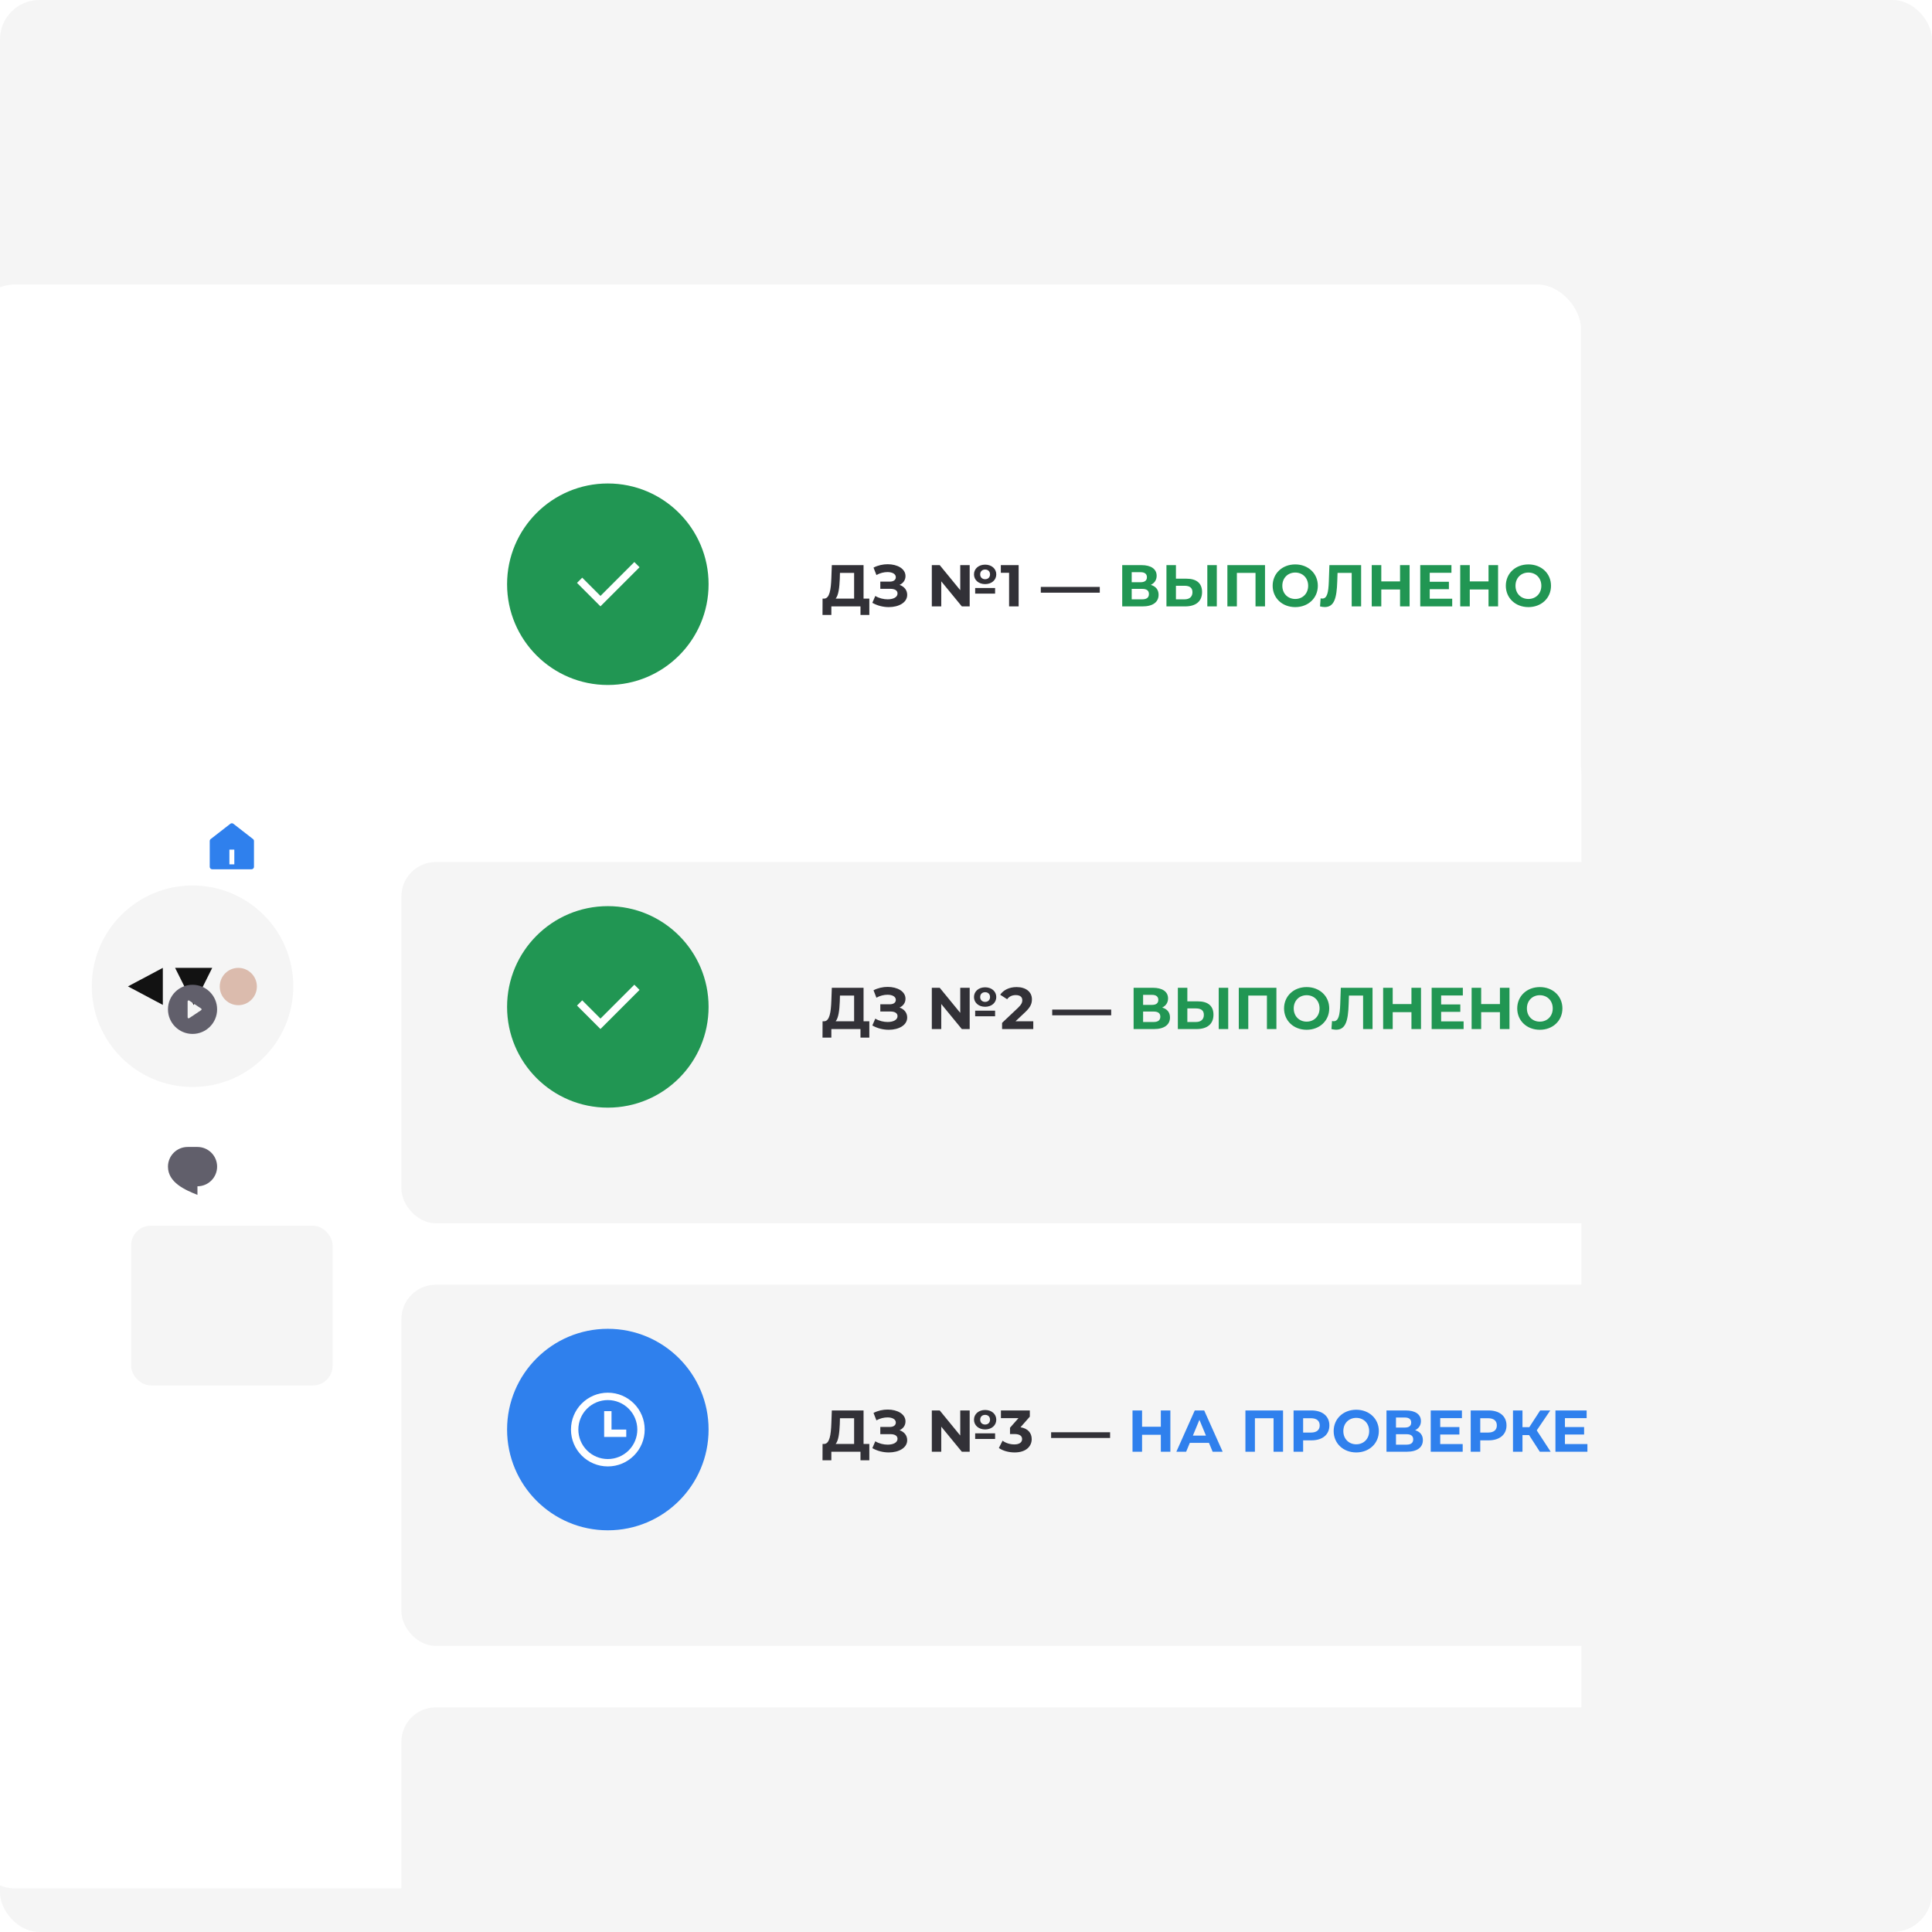 <?xml version="1.0" encoding="UTF-8"?> <svg xmlns="http://www.w3.org/2000/svg" width="1080" height="1080" viewBox="0 0 1080 1080" fill="none"> <g clip-path="url(#clip0)"> <rect width="1080" height="1080" rx="22" fill="#F5F5F5"></rect> <rect x="-16" y="159" width="899.756" height="647" rx="24.726" fill="white"></rect> <g filter="url(#filter0_dddddd)"> <rect x="-16" y="159" width="900" height="647" rx="24.149" fill="white"></rect> </g> <g filter="url(#filter1_dddddd)"> <circle cx="107.631" cy="282.631" r="56.321" fill="#F5F5F5"></circle> <g clip-path="url(#clip1)"> <path fill-rule="evenodd" clip-rule="evenodd" d="M97.885 272.361L108.261 293.136L118.637 272.361H97.885Z" fill="#121212"></path> <path fill-rule="evenodd" clip-rule="evenodd" d="M91.024 293.073V272.362L71.529 282.718L91.024 293.073Z" fill="#121212"></path> <path d="M133.217 272.361C138.948 272.361 143.593 277.031 143.593 282.791C143.593 288.551 138.948 293.221 133.217 293.221C127.487 293.221 122.841 288.551 122.841 282.791C122.841 277.031 127.487 272.361 133.217 272.361Z" fill="#DBBBAD"></path> </g> </g> <g filter="url(#filter2_dddddd)"> <rect x="51.31" y="473.571" width="112.641" height="225.282" rx="10.989" fill="white"></rect> </g> <path d="M104.883 641.159H110.378C113.293 641.159 116.088 642.317 118.149 644.378C120.21 646.439 121.368 649.234 121.368 652.149C121.368 655.063 120.21 657.858 118.149 659.919C116.088 661.98 113.293 663.138 110.378 663.138V667.946C103.51 665.198 93.894 661.077 93.894 652.149C93.894 649.234 95.052 646.439 97.113 644.378C99.174 642.317 101.969 641.159 104.883 641.159Z" fill="#615F6B"></path> <g filter="url(#filter3_dddddd)"> <rect x="73.29" y="429.613" width="112.641" height="89.289" rx="10.989" fill="#F5F5F5"></rect> </g> <path d="M141.973 484.56C141.973 484.924 141.828 485.274 141.571 485.531C141.313 485.789 140.964 485.934 140.6 485.934H118.621C118.256 485.934 117.907 485.789 117.649 485.531C117.392 485.274 117.247 484.924 117.247 484.56V470.123C117.247 469.913 117.295 469.707 117.387 469.519C117.478 469.331 117.612 469.166 117.777 469.038L128.767 460.491C129.008 460.303 129.305 460.201 129.61 460.201C129.916 460.201 130.212 460.303 130.454 460.491L141.443 469.038C141.608 469.166 141.742 469.331 141.834 469.519C141.926 469.707 141.973 469.913 141.973 470.123V484.56ZM128.236 474.944V483.186H130.984V474.944H128.236Z" fill="#2F80ED"></path> <path d="M107.631 577.97C100.044 577.97 93.894 571.82 93.894 564.233C93.894 556.647 100.044 550.497 107.631 550.497C115.218 550.497 121.368 556.647 121.368 564.233C121.368 571.82 115.218 577.97 107.631 577.97ZM105.738 559.309C105.655 559.254 105.559 559.222 105.46 559.217C105.361 559.212 105.262 559.234 105.174 559.281C105.086 559.328 105.013 559.398 104.962 559.483C104.911 559.568 104.884 559.665 104.883 559.765V568.702C104.884 568.801 104.911 568.899 104.962 568.984C105.013 569.069 105.086 569.139 105.174 569.186C105.262 569.232 105.361 569.255 105.46 569.25C105.559 569.245 105.655 569.213 105.738 569.158L112.44 564.691C112.515 564.641 112.577 564.573 112.62 564.493C112.663 564.413 112.685 564.324 112.685 564.233C112.685 564.143 112.663 564.054 112.62 563.974C112.577 563.894 112.515 563.826 112.44 563.776L105.736 559.309H105.738Z" fill="#615F6B"></path> <g filter="url(#filter4_dddddd)"> <rect x="224.393" y="226.31" width="772.004" height="201.93" rx="19.231" fill="#F5F5F5"></rect> </g> <circle cx="339.782" cy="326.588" r="56.321" fill="#219653"></circle> <path d="M335.66 333.124L354.6 314.182L357.516 317.095L335.66 338.951L322.547 325.838L325.46 322.924L335.66 333.124Z" fill="white"></path> <path d="M482.731 334.631V315.905H464.994L464.731 323.125C464.5 329.587 463.741 334.532 460.741 334.631H459.818L459.785 343.763H464.731V338.983H481.017V343.763H485.962V334.631H482.731ZM469.445 323.62L469.544 320.257H477.456V334.631H467.137C468.72 332.752 469.247 328.532 469.445 323.62ZM502.844 326.95C504.888 326.059 506.173 324.279 506.173 322.037C506.173 317.85 501.558 315.411 496.217 315.411C493.579 315.411 490.81 316.004 488.305 317.29L489.92 321.444C491.898 320.323 494.173 319.795 496.118 319.795C498.722 319.795 500.767 320.784 500.767 322.664C500.767 324.18 499.514 325.136 497.338 325.136H492.096V329.158H497.733C500.14 329.158 501.723 330.016 501.723 331.763C501.723 333.906 499.25 335.027 496.217 335.027C493.975 335.027 491.404 334.433 489.294 333.148L487.645 336.972C490.513 338.62 493.777 339.379 496.843 339.379C502.382 339.379 507.129 336.873 507.129 332.521C507.129 329.917 505.514 327.873 502.844 326.95ZM550.695 326.521C554.322 326.521 556.926 324.246 556.926 321.081C556.926 317.916 554.322 315.641 550.695 315.641C547.069 315.641 544.464 317.916 544.464 321.081C544.464 324.246 547.069 326.521 550.695 326.521ZM536.783 329.917L525.31 315.905H520.892V338.983H526.167V324.971L537.673 338.983H542.058V315.905H536.783V329.917ZM550.695 318.378C552.311 318.378 553.432 319.4 553.432 321.081C553.432 322.73 552.311 323.785 550.695 323.785C549.08 323.785 547.926 322.73 547.926 321.081C547.926 319.4 549.08 318.378 550.695 318.378ZM545.124 331.829H556.267V328.697H545.124V331.829ZM559.472 315.905V320.191H564.087V338.983H569.428V315.905H559.472ZM581.818 331.301H614.786V328.103H581.818V331.301Z" fill="#323137"></path> <path d="M643.31 326.95C645.354 325.96 646.574 324.213 646.574 321.872C646.574 318.048 643.409 315.905 638.068 315.905H627.32V338.983H638.694C644.53 338.983 647.662 336.51 647.662 332.488C647.662 329.686 646.112 327.774 643.31 326.95ZM632.628 319.861H637.606C639.914 319.861 641.134 320.85 641.134 322.664C641.134 324.51 639.914 325.466 637.606 325.466H632.628V319.861ZM638.497 335.027H632.628V329.191H638.497C640.969 329.191 642.255 330.114 642.255 332.06C642.255 334.071 640.969 335.027 638.497 335.027ZM663.227 323.488H657.358V315.905H652.05V338.983H662.468C668.403 338.983 671.963 336.247 671.963 330.939C671.963 325.96 668.798 323.488 663.227 323.488ZM674.897 338.983H680.205V315.905H674.897V338.983ZM662.172 335.027H657.358V327.444H662.172C664.941 327.444 666.589 328.499 666.589 331.038C666.589 333.642 664.908 335.027 662.172 335.027ZM686.117 315.905V338.983H691.425V320.257H701.843V338.983H707.151V315.905H686.117ZM724.048 339.379C731.301 339.379 736.675 334.334 736.675 327.444C736.675 320.554 731.301 315.51 724.048 315.51C716.762 315.51 711.421 320.587 711.421 327.444C711.421 334.301 716.762 339.379 724.048 339.379ZM724.048 334.829C719.927 334.829 716.828 331.829 716.828 327.444C716.828 323.059 719.927 320.059 724.048 320.059C728.169 320.059 731.268 323.059 731.268 327.444C731.268 331.829 728.169 334.829 724.048 334.829ZM743.145 315.905L742.815 325.268C742.585 331.169 741.892 334.598 739.189 334.598C738.859 334.598 738.562 334.565 738.233 334.466L737.903 338.983C738.892 339.214 739.749 339.346 740.541 339.346C745.947 339.346 747.233 334.137 747.53 325.07L747.695 320.257H755.607V338.983H760.882V315.905H743.145ZM782.635 315.905V325.004H772.151V315.905H766.81V338.983H772.151V329.521H782.635V338.983H787.976V315.905H782.635ZM799.231 334.697V329.356H809.945V325.202H799.231V320.191H811.363V315.905H793.923V338.983H811.792V334.697H799.231ZM832.095 315.905V325.004H821.611V315.905H816.27V338.983H821.611V329.521H832.095V338.983H837.436V315.905H832.095ZM854.394 339.379C861.647 339.379 867.021 334.334 867.021 327.444C867.021 320.554 861.647 315.51 854.394 315.51C847.108 315.51 841.767 320.587 841.767 327.444C841.767 334.301 847.108 339.379 854.394 339.379ZM854.394 334.829C850.273 334.829 847.174 331.829 847.174 327.444C847.174 323.059 850.273 320.059 854.394 320.059C858.515 320.059 861.614 323.059 861.614 327.444C861.614 331.829 858.515 334.829 854.394 334.829Z" fill="#219653"></path> <g filter="url(#filter5_dddddd)"> <rect x="224.393" y="462.582" width="772.004" height="201.93" rx="19.231" fill="#F5F5F5"></rect> </g> <circle cx="339.782" cy="562.86" r="56.321" fill="#219653"></circle> <path d="M335.66 569.395L354.6 550.453L357.516 553.367L335.66 575.223L322.547 562.109L325.46 559.196L335.66 569.395Z" fill="white"></path> <path d="M482.731 570.903V552.177H464.994L464.731 559.397C464.5 565.859 463.741 570.804 460.741 570.903H459.818L459.785 580.035H464.731V575.255H481.017V580.035H485.962V570.903H482.731ZM469.445 559.892L469.544 556.529H477.456V570.903H467.137C468.72 569.024 469.247 564.804 469.445 559.892ZM502.844 563.222C504.888 562.331 506.173 560.551 506.173 558.309C506.173 554.122 501.558 551.683 496.217 551.683C493.579 551.683 490.81 552.276 488.305 553.562L489.92 557.716C491.898 556.595 494.173 556.067 496.118 556.067C498.722 556.067 500.767 557.056 500.767 558.936C500.767 560.452 499.514 561.408 497.338 561.408H492.096V565.43H497.733C500.14 565.43 501.723 566.288 501.723 568.035C501.723 570.178 499.25 571.299 496.217 571.299C493.975 571.299 491.404 570.705 489.294 569.42L487.645 573.244C490.513 574.892 493.777 575.651 496.843 575.651C502.382 575.651 507.129 573.145 507.129 568.793C507.129 566.189 505.514 564.145 502.844 563.222ZM550.695 562.793C554.322 562.793 556.926 560.518 556.926 557.353C556.926 554.188 554.322 551.913 550.695 551.913C547.069 551.913 544.464 554.188 544.464 557.353C544.464 560.518 547.069 562.793 550.695 562.793ZM536.783 566.189L525.31 552.177H520.892V575.255H526.167V561.243L537.673 575.255H542.058V552.177H536.783V566.189ZM550.695 554.65C552.311 554.65 553.432 555.672 553.432 557.353C553.432 559.002 552.311 560.057 550.695 560.057C549.08 560.057 547.926 559.002 547.926 557.353C547.926 555.672 549.08 554.65 550.695 554.65ZM545.124 568.101H556.267V564.969H545.124V568.101ZM567.685 570.903L572.993 565.892C576.223 562.892 576.85 560.848 576.85 558.606C576.85 554.419 573.421 551.782 568.278 551.782C564.124 551.782 560.893 553.463 559.113 556.067L563.003 558.573C564.124 557.023 565.805 556.265 567.784 556.265C570.223 556.265 571.476 557.32 571.476 559.133C571.476 560.254 571.113 561.441 569.069 563.386L560.168 571.793V575.255H577.608V570.903H567.685ZM588.192 567.573H621.161V564.375H588.192V567.573Z" fill="#323137"></path> <path d="M649.685 563.222C651.729 562.232 652.949 560.485 652.949 558.144C652.949 554.32 649.784 552.177 644.443 552.177H633.695V575.255H645.069C650.904 575.255 654.036 572.782 654.036 568.76C654.036 565.958 652.487 564.046 649.685 563.222ZM639.003 556.133H643.981C646.289 556.133 647.509 557.122 647.509 558.936C647.509 560.782 646.289 561.738 643.981 561.738H639.003V556.133ZM644.871 571.299H639.003V565.463H644.871C647.344 565.463 648.63 566.386 648.63 568.332C648.63 570.343 647.344 571.299 644.871 571.299ZM669.601 559.76H663.733V552.177H658.425V575.255H668.843C674.777 575.255 678.338 572.519 678.338 567.211C678.338 562.232 675.173 559.76 669.601 559.76ZM681.272 575.255H686.58V552.177H681.272V575.255ZM668.546 571.299H663.733V563.716H668.546C671.316 563.716 672.964 564.771 672.964 567.31C672.964 569.914 671.283 571.299 668.546 571.299ZM692.492 552.177V575.255H697.8V556.529H708.218V575.255H713.525V552.177H692.492ZM730.422 575.651C737.675 575.651 743.049 570.606 743.049 563.716C743.049 556.826 737.675 551.782 730.422 551.782C723.136 551.782 717.796 556.859 717.796 563.716C717.796 570.573 723.136 575.651 730.422 575.651ZM730.422 571.101C726.301 571.101 723.202 568.101 723.202 563.716C723.202 559.331 726.301 556.331 730.422 556.331C734.543 556.331 737.642 559.331 737.642 563.716C737.642 568.101 734.543 571.101 730.422 571.101ZM749.52 552.177L749.19 561.54C748.959 567.441 748.267 570.87 745.564 570.87C745.234 570.87 744.937 570.837 744.607 570.738L744.278 575.255C745.267 575.486 746.124 575.618 746.915 575.618C752.322 575.618 753.608 570.409 753.904 561.342L754.069 556.529H761.982V575.255H767.257V552.177H749.52ZM789.01 552.177V561.276H778.526V552.177H773.185V575.255H778.526V565.793H789.01V575.255H794.351V552.177H789.01ZM805.605 570.969V565.628H816.32V561.474H805.605V556.463H817.738V552.177H800.298V575.255H818.166V570.969H805.605ZM838.47 552.177V561.276H827.986V552.177H822.645V575.255H827.986V565.793H838.47V575.255H843.811V552.177H838.47ZM860.769 575.651C868.022 575.651 873.396 570.606 873.396 563.716C873.396 556.826 868.022 551.782 860.769 551.782C853.483 551.782 848.142 556.859 848.142 563.716C848.142 570.573 853.483 575.651 860.769 575.651ZM860.769 571.101C856.648 571.101 853.549 568.101 853.549 563.716C853.549 559.331 856.648 556.331 860.769 556.331C864.89 556.331 867.989 559.331 867.989 563.716C867.989 568.101 864.89 571.101 860.769 571.101Z" fill="#219653"></path> <g filter="url(#filter6_dddddd)"> <rect x="224.393" y="698.854" width="772.004" height="201.93" rx="19.231" fill="#F5F5F5"></rect> </g> <circle cx="339.782" cy="799.132" r="56.321" fill="#2F80ED"></circle> <path d="M339.782 819.737C328.401 819.737 319.177 810.512 319.177 799.131C319.177 787.751 328.401 778.526 339.782 778.526C351.162 778.526 360.387 787.751 360.387 799.131C360.387 810.512 351.162 819.737 339.782 819.737ZM339.782 815.616C344.153 815.616 348.346 813.879 351.438 810.787C354.529 807.696 356.266 803.503 356.266 799.131C356.266 794.76 354.529 790.567 351.438 787.475C348.346 784.384 344.153 782.647 339.782 782.647C335.41 782.647 331.217 784.384 328.126 787.475C325.034 790.567 323.298 794.76 323.298 799.131C323.298 803.503 325.034 807.696 328.126 810.787C331.217 813.879 335.41 815.616 339.782 815.616ZM341.842 799.131H350.084V803.252H337.721V788.829H341.842V799.131Z" fill="white"></path> <path d="M482.731 807.175V788.449H464.994L464.731 795.669C464.5 802.13 463.741 807.076 460.741 807.175H459.818L459.785 816.307H464.731V811.526H481.017V816.307H485.962V807.175H482.731ZM469.445 796.163L469.544 792.8H477.456V807.175H467.137C468.72 805.295 469.247 801.075 469.445 796.163ZM502.844 799.493C504.888 798.603 506.173 796.823 506.173 794.581C506.173 790.394 501.558 787.954 496.217 787.954C493.579 787.954 490.81 788.548 488.305 789.833L489.92 793.987C491.898 792.866 494.173 792.339 496.118 792.339C498.722 792.339 500.767 793.328 500.767 795.207C500.767 796.724 499.514 797.68 497.338 797.68H492.096V801.702H497.733C500.14 801.702 501.723 802.559 501.723 804.306C501.723 806.449 499.25 807.57 496.217 807.57C493.975 807.57 491.404 806.977 489.294 805.691L487.645 809.515C490.513 811.164 493.777 811.922 496.843 811.922C502.382 811.922 507.129 809.416 507.129 805.065C507.129 802.46 505.514 800.416 502.844 799.493ZM550.695 799.064C554.322 799.064 556.926 796.79 556.926 793.625C556.926 790.46 554.322 788.185 550.695 788.185C547.069 788.185 544.464 790.46 544.464 793.625C544.464 796.79 547.069 799.064 550.695 799.064ZM536.783 802.46L525.31 788.449H520.892V811.526H526.167V797.515L537.673 811.526H542.058V788.449H536.783V802.46ZM550.695 790.921C552.311 790.921 553.432 791.943 553.432 793.625C553.432 795.273 552.311 796.328 550.695 796.328C549.08 796.328 547.926 795.273 547.926 793.625C547.926 791.943 549.08 790.921 550.695 790.921ZM545.124 804.372H556.267V801.24H545.124V804.372ZM570.47 797.845L575.679 791.91V788.449H559.525V792.735H569.349L564.602 798.108V801.636H567.042C570.075 801.636 571.36 802.724 571.36 804.471C571.36 806.35 569.712 807.438 567.042 807.438C564.635 807.438 562.195 806.68 560.448 805.361L558.371 809.449C560.613 811.032 563.943 811.922 567.173 811.922C573.734 811.922 576.734 808.361 576.734 804.471C576.734 801.075 574.624 798.504 570.47 797.845ZM587.581 803.845H620.549V800.647H587.581V803.845Z" fill="#323137"></path> <path d="M648.908 788.449V797.548H638.424V788.449H633.083V811.526H638.424V802.065H648.908V811.526H654.249V788.449H648.908ZM677.867 811.526H683.471L673.152 788.449H667.877L657.591 811.526H663.064L665.108 806.581H675.823L677.867 811.526ZM666.822 802.526L670.482 793.691L674.141 802.526H666.822ZM696.198 788.449V811.526H701.506V792.8H711.924V811.526H717.232V788.449H696.198ZM733.107 788.449H723.117V811.526H728.458V805.164H733.107C739.272 805.164 743.129 801.966 743.129 796.823C743.129 791.647 739.272 788.449 733.107 788.449ZM732.81 800.812H728.458V792.8H732.81C736.074 792.8 737.722 794.284 737.722 796.823C737.722 799.328 736.074 800.812 732.81 800.812ZM758.15 811.922C765.403 811.922 770.777 806.878 770.777 799.988C770.777 793.097 765.403 788.053 758.15 788.053C750.864 788.053 745.524 793.13 745.524 799.988C745.524 806.845 750.864 811.922 758.15 811.922ZM758.15 807.372C754.029 807.372 750.93 804.372 750.93 799.988C750.93 795.603 754.029 792.603 758.15 792.603C762.271 792.603 765.37 795.603 765.37 799.988C765.37 804.372 762.271 807.372 758.15 807.372ZM791.046 799.493C793.09 798.504 794.31 796.757 794.31 794.416C794.31 790.592 791.145 788.449 785.804 788.449H775.056V811.526H786.43C792.266 811.526 795.398 809.054 795.398 805.032C795.398 802.229 793.848 800.317 791.046 799.493ZM780.364 792.405H785.342C787.65 792.405 788.87 793.394 788.87 795.207C788.87 797.053 787.65 798.009 785.342 798.009H780.364V792.405ZM786.233 807.57H780.364V801.735H786.233C788.705 801.735 789.991 802.658 789.991 804.603C789.991 806.614 788.705 807.57 786.233 807.57ZM805.094 807.241V801.9H815.809V797.746H805.094V792.735H817.227V788.449H799.786V811.526H817.655V807.241H805.094ZM832.123 788.449H822.134V811.526H827.475V805.164H832.123C838.288 805.164 842.146 801.966 842.146 796.823C842.146 791.647 838.288 788.449 832.123 788.449ZM831.826 800.812H827.475V792.8H831.826C835.09 792.8 836.739 794.284 836.739 796.823C836.739 799.328 835.09 800.812 831.826 800.812ZM860.768 811.526H866.834L859.054 799.592L866.604 788.449H860.966L854.9 797.779H851.076V788.449H845.768V811.526H851.076V802.229H854.768L860.768 811.526ZM874.809 807.241V801.9H885.524V797.746H874.809V792.735H886.941V788.449H869.501V811.526H887.37V807.241H874.809Z" fill="#2F80ED"></path> </g> <defs> <filter id="filter0_dddddd" x="-123.328" y="159" width="1114.66" height="888.489" filterUnits="userSpaceOnUse" color-interpolation-filters="sRGB"> <feFlood flood-opacity="0" result="BackgroundImageFix"></feFlood> <feColorMatrix in="SourceAlpha" type="matrix" values="0 0 0 0 0 0 0 0 0 0 0 0 0 0 0 0 0 0 127 0"></feColorMatrix> <feOffset dy="3.713"></feOffset> <feGaussianBlur stdDeviation="1.485"></feGaussianBlur> <feColorMatrix type="matrix" values="0 0 0 0 0 0 0 0 0 0 0 0 0 0 0 0 0 0 0.01 0"></feColorMatrix> <feBlend mode="normal" in2="BackgroundImageFix" result="effect1_dropShadow"></feBlend> <feColorMatrix in="SourceAlpha" type="matrix" values="0 0 0 0 0 0 0 0 0 0 0 0 0 0 0 0 0 0 127 0"></feColorMatrix> <feOffset dy="8.922"></feOffset> <feGaussianBlur stdDeviation="3.569"></feGaussianBlur> <feColorMatrix type="matrix" values="0 0 0 0 0 0 0 0 0 0 0 0 0 0 0 0 0 0 0.018 0"></feColorMatrix> <feBlend mode="normal" in2="effect1_dropShadow" result="effect2_dropShadow"></feBlend> <feColorMatrix in="SourceAlpha" type="matrix" values="0 0 0 0 0 0 0 0 0 0 0 0 0 0 0 0 0 0 127 0"></feColorMatrix> <feOffset dy="16.799"></feOffset> <feGaussianBlur stdDeviation="6.72"></feGaussianBlur> <feColorMatrix type="matrix" values="0 0 0 0 0 0 0 0 0 0 0 0 0 0 0 0 0 0 0.025 0"></feColorMatrix> <feBlend mode="normal" in2="effect2_dropShadow" result="effect3_dropShadow"></feBlend> <feColorMatrix in="SourceAlpha" type="matrix" values="0 0 0 0 0 0 0 0 0 0 0 0 0 0 0 0 0 0 127 0"></feColorMatrix> <feOffset dy="29.966"></feOffset> <feGaussianBlur stdDeviation="11.987"></feGaussianBlur> <feColorMatrix type="matrix" values="0 0 0 0 0 0 0 0 0 0 0 0 0 0 0 0 0 0 0.032 0"></feColorMatrix> <feBlend mode="normal" in2="effect3_dropShadow" result="effect4_dropShadow"></feBlend> <feColorMatrix in="SourceAlpha" type="matrix" values="0 0 0 0 0 0 0 0 0 0 0 0 0 0 0 0 0 0 127 0"></feColorMatrix> <feOffset dy="56.049"></feOffset> <feGaussianBlur stdDeviation="22.42"></feGaussianBlur> <feColorMatrix type="matrix" values="0 0 0 0 0 0 0 0 0 0 0 0 0 0 0 0 0 0 0.04 0"></feColorMatrix> <feBlend mode="normal" in2="effect4_dropShadow" result="effect5_dropShadow"></feBlend> <feColorMatrix in="SourceAlpha" type="matrix" values="0 0 0 0 0 0 0 0 0 0 0 0 0 0 0 0 0 0 127 0"></feColorMatrix> <feOffset dy="134.16"></feOffset> <feGaussianBlur stdDeviation="53.664"></feGaussianBlur> <feColorMatrix type="matrix" values="0 0 0 0 0 0 0 0 0 0 0 0 0 0 0 0 0 0 0.05 0"></feColorMatrix> <feBlend mode="normal" in2="effect5_dropShadow" result="effect6_dropShadow"></feBlend> <feBlend mode="normal" in="SourceGraphic" in2="effect6_dropShadow" result="shape"></feBlend> </filter> <filter id="filter1_dddddd" x="-64.219" y="226.31" width="343.7" height="372.582" filterUnits="userSpaceOnUse" color-interpolation-filters="sRGB"> <feFlood flood-opacity="0" result="BackgroundImageFix"></feFlood> <feColorMatrix in="SourceAlpha" type="matrix" values="0 0 0 0 0 0 0 0 0 0 0 0 0 0 0 0 0 0 127 0"></feColorMatrix> <feOffset dy="3.996"></feOffset> <feGaussianBlur stdDeviation="1.599"></feGaussianBlur> <feColorMatrix type="matrix" values="0 0 0 0 0 0 0 0 0 0 0 0 0 0 0 0 0 0 0.02 0"></feColorMatrix> <feBlend mode="normal" in2="BackgroundImageFix" result="effect1_dropShadow"></feBlend> <feColorMatrix in="SourceAlpha" type="matrix" values="0 0 0 0 0 0 0 0 0 0 0 0 0 0 0 0 0 0 127 0"></feColorMatrix> <feOffset dy="9.604"></feOffset> <feGaussianBlur stdDeviation="3.841"></feGaussianBlur> <feColorMatrix type="matrix" values="0 0 0 0 0 0 0 0 0 0 0 0 0 0 0 0 0 0 0.028 0"></feColorMatrix> <feBlend mode="normal" in2="effect1_dropShadow" result="effect2_dropShadow"></feBlend> <feColorMatrix in="SourceAlpha" type="matrix" values="0 0 0 0 0 0 0 0 0 0 0 0 0 0 0 0 0 0 127 0"></feColorMatrix> <feOffset dy="18.083"></feOffset> <feGaussianBlur stdDeviation="7.233"></feGaussianBlur> <feColorMatrix type="matrix" values="0 0 0 0 0 0 0 0 0 0 0 0 0 0 0 0 0 0 0.035 0"></feColorMatrix> <feBlend mode="normal" in2="effect2_dropShadow" result="effect3_dropShadow"></feBlend> <feColorMatrix in="SourceAlpha" type="matrix" values="0 0 0 0 0 0 0 0 0 0 0 0 0 0 0 0 0 0 127 0"></feColorMatrix> <feOffset dy="32.256"></feOffset> <feGaussianBlur stdDeviation="12.902"></feGaussianBlur> <feColorMatrix type="matrix" values="0 0 0 0 0 0 0 0 0 0 0 0 0 0 0 0 0 0 0.042 0"></feColorMatrix> <feBlend mode="normal" in2="effect3_dropShadow" result="effect4_dropShadow"></feBlend> <feColorMatrix in="SourceAlpha" type="matrix" values="0 0 0 0 0 0 0 0 0 0 0 0 0 0 0 0 0 0 127 0"></feColorMatrix> <feOffset dy="60.332"></feOffset> <feGaussianBlur stdDeviation="24.133"></feGaussianBlur> <feColorMatrix type="matrix" values="0 0 0 0 0 0 0 0 0 0 0 0 0 0 0 0 0 0 0.05 0"></feColorMatrix> <feBlend mode="normal" in2="effect4_dropShadow" result="effect5_dropShadow"></feBlend> <feColorMatrix in="SourceAlpha" type="matrix" values="0 0 0 0 0 0 0 0 0 0 0 0 0 0 0 0 0 0 127 0"></feColorMatrix> <feOffset dy="144.412"></feOffset> <feGaussianBlur stdDeviation="57.765"></feGaussianBlur> <feColorMatrix type="matrix" values="0 0 0 0 0 0 0 0 0 0 0 0 0 0 0 0 0 0 0.07 0"></feColorMatrix> <feBlend mode="normal" in2="effect5_dropShadow" result="effect6_dropShadow"></feBlend> <feBlend mode="normal" in="SourceGraphic" in2="effect6_dropShadow" result="shape"></feBlend> </filter> <filter id="filter2_dddddd" x="-58.583" y="473.571" width="332.429" height="472.544" filterUnits="userSpaceOnUse" color-interpolation-filters="sRGB"> <feFlood flood-opacity="0" result="BackgroundImageFix"></feFlood> <feColorMatrix in="SourceAlpha" type="matrix" values="0 0 0 0 0 0 0 0 0 0 0 0 0 0 0 0 0 0 127 0"></feColorMatrix> <feOffset dy="3.801"></feOffset> <feGaussianBlur stdDeviation="1.521"></feGaussianBlur> <feColorMatrix type="matrix" values="0 0 0 0 0 0 0 0 0 0 0 0 0 0 0 0 0 0 0.02 0"></feColorMatrix> <feBlend mode="normal" in2="BackgroundImageFix" result="effect1_dropShadow"></feBlend> <feColorMatrix in="SourceAlpha" type="matrix" values="0 0 0 0 0 0 0 0 0 0 0 0 0 0 0 0 0 0 127 0"></feColorMatrix> <feOffset dy="9.135"></feOffset> <feGaussianBlur stdDeviation="3.654"></feGaussianBlur> <feColorMatrix type="matrix" values="0 0 0 0 0 0 0 0 0 0 0 0 0 0 0 0 0 0 0.028 0"></feColorMatrix> <feBlend mode="normal" in2="effect1_dropShadow" result="effect2_dropShadow"></feBlend> <feColorMatrix in="SourceAlpha" type="matrix" values="0 0 0 0 0 0 0 0 0 0 0 0 0 0 0 0 0 0 127 0"></feColorMatrix> <feOffset dy="17.201"></feOffset> <feGaussianBlur stdDeviation="6.88"></feGaussianBlur> <feColorMatrix type="matrix" values="0 0 0 0 0 0 0 0 0 0 0 0 0 0 0 0 0 0 0.035 0"></feColorMatrix> <feBlend mode="normal" in2="effect2_dropShadow" result="effect3_dropShadow"></feBlend> <feColorMatrix in="SourceAlpha" type="matrix" values="0 0 0 0 0 0 0 0 0 0 0 0 0 0 0 0 0 0 127 0"></feColorMatrix> <feOffset dy="30.683"></feOffset> <feGaussianBlur stdDeviation="12.273"></feGaussianBlur> <feColorMatrix type="matrix" values="0 0 0 0 0 0 0 0 0 0 0 0 0 0 0 0 0 0 0.042 0"></feColorMatrix> <feBlend mode="normal" in2="effect3_dropShadow" result="effect4_dropShadow"></feBlend> <feColorMatrix in="SourceAlpha" type="matrix" values="0 0 0 0 0 0 0 0 0 0 0 0 0 0 0 0 0 0 127 0"></feColorMatrix> <feOffset dy="57.389"></feOffset> <feGaussianBlur stdDeviation="22.956"></feGaussianBlur> <feColorMatrix type="matrix" values="0 0 0 0 0 0 0 0 0 0 0 0 0 0 0 0 0 0 0.05 0"></feColorMatrix> <feBlend mode="normal" in2="effect4_dropShadow" result="effect5_dropShadow"></feBlend> <feColorMatrix in="SourceAlpha" type="matrix" values="0 0 0 0 0 0 0 0 0 0 0 0 0 0 0 0 0 0 127 0"></feColorMatrix> <feOffset dy="137.367"></feOffset> <feGaussianBlur stdDeviation="54.947"></feGaussianBlur> <feColorMatrix type="matrix" values="0 0 0 0 0 0 0 0 0 0 0 0 0 0 0 0 0 0 0.07 0"></feColorMatrix> <feBlend mode="normal" in2="effect5_dropShadow" result="effect6_dropShadow"></feBlend> <feBlend mode="normal" in="SourceGraphic" in2="effect6_dropShadow" result="shape"></feBlend> </filter> <filter id="filter3_dddddd" x="-36.604" y="429.613" width="332.429" height="336.55" filterUnits="userSpaceOnUse" color-interpolation-filters="sRGB"> <feFlood flood-opacity="0" result="BackgroundImageFix"></feFlood> <feColorMatrix in="SourceAlpha" type="matrix" values="0 0 0 0 0 0 0 0 0 0 0 0 0 0 0 0 0 0 127 0"></feColorMatrix> <feOffset dy="3.801"></feOffset> <feGaussianBlur stdDeviation="1.521"></feGaussianBlur> <feColorMatrix type="matrix" values="0 0 0 0 0 0 0 0 0 0 0 0 0 0 0 0 0 0 0.02 0"></feColorMatrix> <feBlend mode="normal" in2="BackgroundImageFix" result="effect1_dropShadow"></feBlend> <feColorMatrix in="SourceAlpha" type="matrix" values="0 0 0 0 0 0 0 0 0 0 0 0 0 0 0 0 0 0 127 0"></feColorMatrix> <feOffset dy="9.135"></feOffset> <feGaussianBlur stdDeviation="3.654"></feGaussianBlur> <feColorMatrix type="matrix" values="0 0 0 0 0 0 0 0 0 0 0 0 0 0 0 0 0 0 0.028 0"></feColorMatrix> <feBlend mode="normal" in2="effect1_dropShadow" result="effect2_dropShadow"></feBlend> <feColorMatrix in="SourceAlpha" type="matrix" values="0 0 0 0 0 0 0 0 0 0 0 0 0 0 0 0 0 0 127 0"></feColorMatrix> <feOffset dy="17.201"></feOffset> <feGaussianBlur stdDeviation="6.88"></feGaussianBlur> <feColorMatrix type="matrix" values="0 0 0 0 0 0 0 0 0 0 0 0 0 0 0 0 0 0 0.035 0"></feColorMatrix> <feBlend mode="normal" in2="effect2_dropShadow" result="effect3_dropShadow"></feBlend> <feColorMatrix in="SourceAlpha" type="matrix" values="0 0 0 0 0 0 0 0 0 0 0 0 0 0 0 0 0 0 127 0"></feColorMatrix> <feOffset dy="30.683"></feOffset> <feGaussianBlur stdDeviation="12.273"></feGaussianBlur> <feColorMatrix type="matrix" values="0 0 0 0 0 0 0 0 0 0 0 0 0 0 0 0 0 0 0.042 0"></feColorMatrix> <feBlend mode="normal" in2="effect3_dropShadow" result="effect4_dropShadow"></feBlend> <feColorMatrix in="SourceAlpha" type="matrix" values="0 0 0 0 0 0 0 0 0 0 0 0 0 0 0 0 0 0 127 0"></feColorMatrix> <feOffset dy="57.389"></feOffset> <feGaussianBlur stdDeviation="22.956"></feGaussianBlur> <feColorMatrix type="matrix" values="0 0 0 0 0 0 0 0 0 0 0 0 0 0 0 0 0 0 0.05 0"></feColorMatrix> <feBlend mode="normal" in2="effect4_dropShadow" result="effect5_dropShadow"></feBlend> <feColorMatrix in="SourceAlpha" type="matrix" values="0 0 0 0 0 0 0 0 0 0 0 0 0 0 0 0 0 0 127 0"></feColorMatrix> <feOffset dy="137.367"></feOffset> <feGaussianBlur stdDeviation="54.947"></feGaussianBlur> <feColorMatrix type="matrix" values="0 0 0 0 0 0 0 0 0 0 0 0 0 0 0 0 0 0 0.07 0"></feColorMatrix> <feBlend mode="normal" in2="effect5_dropShadow" result="effect6_dropShadow"></feBlend> <feBlend mode="normal" in="SourceGraphic" in2="effect6_dropShadow" result="shape"></feBlend> </filter> <filter id="filter4_dddddd" x="114.499" y="226.31" width="991.792" height="449.191" filterUnits="userSpaceOnUse" color-interpolation-filters="sRGB"> <feFlood flood-opacity="0" result="BackgroundImageFix"></feFlood> <feColorMatrix in="SourceAlpha" type="matrix" values="0 0 0 0 0 0 0 0 0 0 0 0 0 0 0 0 0 0 127 0"></feColorMatrix> <feOffset dy="3.801"></feOffset> <feGaussianBlur stdDeviation="1.521"></feGaussianBlur> <feColorMatrix type="matrix" values="0 0 0 0 0 0 0 0 0 0 0 0 0 0 0 0 0 0 0.02 0"></feColorMatrix> <feBlend mode="normal" in2="BackgroundImageFix" result="effect1_dropShadow"></feBlend> <feColorMatrix in="SourceAlpha" type="matrix" values="0 0 0 0 0 0 0 0 0 0 0 0 0 0 0 0 0 0 127 0"></feColorMatrix> <feOffset dy="9.135"></feOffset> <feGaussianBlur stdDeviation="3.654"></feGaussianBlur> <feColorMatrix type="matrix" values="0 0 0 0 0 0 0 0 0 0 0 0 0 0 0 0 0 0 0.028 0"></feColorMatrix> <feBlend mode="normal" in2="effect1_dropShadow" result="effect2_dropShadow"></feBlend> <feColorMatrix in="SourceAlpha" type="matrix" values="0 0 0 0 0 0 0 0 0 0 0 0 0 0 0 0 0 0 127 0"></feColorMatrix> <feOffset dy="17.201"></feOffset> <feGaussianBlur stdDeviation="6.88"></feGaussianBlur> <feColorMatrix type="matrix" values="0 0 0 0 0 0 0 0 0 0 0 0 0 0 0 0 0 0 0.035 0"></feColorMatrix> <feBlend mode="normal" in2="effect2_dropShadow" result="effect3_dropShadow"></feBlend> <feColorMatrix in="SourceAlpha" type="matrix" values="0 0 0 0 0 0 0 0 0 0 0 0 0 0 0 0 0 0 127 0"></feColorMatrix> <feOffset dy="30.683"></feOffset> <feGaussianBlur stdDeviation="12.273"></feGaussianBlur> <feColorMatrix type="matrix" values="0 0 0 0 0 0 0 0 0 0 0 0 0 0 0 0 0 0 0.042 0"></feColorMatrix> <feBlend mode="normal" in2="effect3_dropShadow" result="effect4_dropShadow"></feBlend> <feColorMatrix in="SourceAlpha" type="matrix" values="0 0 0 0 0 0 0 0 0 0 0 0 0 0 0 0 0 0 127 0"></feColorMatrix> <feOffset dy="57.389"></feOffset> <feGaussianBlur stdDeviation="22.956"></feGaussianBlur> <feColorMatrix type="matrix" values="0 0 0 0 0 0 0 0 0 0 0 0 0 0 0 0 0 0 0.05 0"></feColorMatrix> <feBlend mode="normal" in2="effect4_dropShadow" result="effect5_dropShadow"></feBlend> <feColorMatrix in="SourceAlpha" type="matrix" values="0 0 0 0 0 0 0 0 0 0 0 0 0 0 0 0 0 0 127 0"></feColorMatrix> <feOffset dy="137.367"></feOffset> <feGaussianBlur stdDeviation="54.947"></feGaussianBlur> <feColorMatrix type="matrix" values="0 0 0 0 0 0 0 0 0 0 0 0 0 0 0 0 0 0 0.07 0"></feColorMatrix> <feBlend mode="normal" in2="effect5_dropShadow" result="effect6_dropShadow"></feBlend> <feBlend mode="normal" in="SourceGraphic" in2="effect6_dropShadow" result="shape"></feBlend> </filter> <filter id="filter5_dddddd" x="114.499" y="462.582" width="991.792" height="449.191" filterUnits="userSpaceOnUse" color-interpolation-filters="sRGB"> <feFlood flood-opacity="0" result="BackgroundImageFix"></feFlood> <feColorMatrix in="SourceAlpha" type="matrix" values="0 0 0 0 0 0 0 0 0 0 0 0 0 0 0 0 0 0 127 0"></feColorMatrix> <feOffset dy="3.801"></feOffset> <feGaussianBlur stdDeviation="1.521"></feGaussianBlur> <feColorMatrix type="matrix" values="0 0 0 0 0 0 0 0 0 0 0 0 0 0 0 0 0 0 0.02 0"></feColorMatrix> <feBlend mode="normal" in2="BackgroundImageFix" result="effect1_dropShadow"></feBlend> <feColorMatrix in="SourceAlpha" type="matrix" values="0 0 0 0 0 0 0 0 0 0 0 0 0 0 0 0 0 0 127 0"></feColorMatrix> <feOffset dy="9.135"></feOffset> <feGaussianBlur stdDeviation="3.654"></feGaussianBlur> <feColorMatrix type="matrix" values="0 0 0 0 0 0 0 0 0 0 0 0 0 0 0 0 0 0 0.028 0"></feColorMatrix> <feBlend mode="normal" in2="effect1_dropShadow" result="effect2_dropShadow"></feBlend> <feColorMatrix in="SourceAlpha" type="matrix" values="0 0 0 0 0 0 0 0 0 0 0 0 0 0 0 0 0 0 127 0"></feColorMatrix> <feOffset dy="17.201"></feOffset> <feGaussianBlur stdDeviation="6.88"></feGaussianBlur> <feColorMatrix type="matrix" values="0 0 0 0 0 0 0 0 0 0 0 0 0 0 0 0 0 0 0.035 0"></feColorMatrix> <feBlend mode="normal" in2="effect2_dropShadow" result="effect3_dropShadow"></feBlend> <feColorMatrix in="SourceAlpha" type="matrix" values="0 0 0 0 0 0 0 0 0 0 0 0 0 0 0 0 0 0 127 0"></feColorMatrix> <feOffset dy="30.683"></feOffset> <feGaussianBlur stdDeviation="12.273"></feGaussianBlur> <feColorMatrix type="matrix" values="0 0 0 0 0 0 0 0 0 0 0 0 0 0 0 0 0 0 0.042 0"></feColorMatrix> <feBlend mode="normal" in2="effect3_dropShadow" result="effect4_dropShadow"></feBlend> <feColorMatrix in="SourceAlpha" type="matrix" values="0 0 0 0 0 0 0 0 0 0 0 0 0 0 0 0 0 0 127 0"></feColorMatrix> <feOffset dy="57.389"></feOffset> <feGaussianBlur stdDeviation="22.956"></feGaussianBlur> <feColorMatrix type="matrix" values="0 0 0 0 0 0 0 0 0 0 0 0 0 0 0 0 0 0 0.05 0"></feColorMatrix> <feBlend mode="normal" in2="effect4_dropShadow" result="effect5_dropShadow"></feBlend> <feColorMatrix in="SourceAlpha" type="matrix" values="0 0 0 0 0 0 0 0 0 0 0 0 0 0 0 0 0 0 127 0"></feColorMatrix> <feOffset dy="137.367"></feOffset> <feGaussianBlur stdDeviation="54.947"></feGaussianBlur> <feColorMatrix type="matrix" values="0 0 0 0 0 0 0 0 0 0 0 0 0 0 0 0 0 0 0.07 0"></feColorMatrix> <feBlend mode="normal" in2="effect5_dropShadow" result="effect6_dropShadow"></feBlend> <feBlend mode="normal" in="SourceGraphic" in2="effect6_dropShadow" result="shape"></feBlend> </filter> <filter id="filter6_dddddd" x="114.499" y="698.854" width="991.792" height="449.191" filterUnits="userSpaceOnUse" color-interpolation-filters="sRGB"> <feFlood flood-opacity="0" result="BackgroundImageFix"></feFlood> <feColorMatrix in="SourceAlpha" type="matrix" values="0 0 0 0 0 0 0 0 0 0 0 0 0 0 0 0 0 0 127 0"></feColorMatrix> <feOffset dy="3.801"></feOffset> <feGaussianBlur stdDeviation="1.521"></feGaussianBlur> <feColorMatrix type="matrix" values="0 0 0 0 0 0 0 0 0 0 0 0 0 0 0 0 0 0 0.02 0"></feColorMatrix> <feBlend mode="normal" in2="BackgroundImageFix" result="effect1_dropShadow"></feBlend> <feColorMatrix in="SourceAlpha" type="matrix" values="0 0 0 0 0 0 0 0 0 0 0 0 0 0 0 0 0 0 127 0"></feColorMatrix> <feOffset dy="9.135"></feOffset> <feGaussianBlur stdDeviation="3.654"></feGaussianBlur> <feColorMatrix type="matrix" values="0 0 0 0 0 0 0 0 0 0 0 0 0 0 0 0 0 0 0.028 0"></feColorMatrix> <feBlend mode="normal" in2="effect1_dropShadow" result="effect2_dropShadow"></feBlend> <feColorMatrix in="SourceAlpha" type="matrix" values="0 0 0 0 0 0 0 0 0 0 0 0 0 0 0 0 0 0 127 0"></feColorMatrix> <feOffset dy="17.201"></feOffset> <feGaussianBlur stdDeviation="6.88"></feGaussianBlur> <feColorMatrix type="matrix" values="0 0 0 0 0 0 0 0 0 0 0 0 0 0 0 0 0 0 0.035 0"></feColorMatrix> <feBlend mode="normal" in2="effect2_dropShadow" result="effect3_dropShadow"></feBlend> <feColorMatrix in="SourceAlpha" type="matrix" values="0 0 0 0 0 0 0 0 0 0 0 0 0 0 0 0 0 0 127 0"></feColorMatrix> <feOffset dy="30.683"></feOffset> <feGaussianBlur stdDeviation="12.273"></feGaussianBlur> <feColorMatrix type="matrix" values="0 0 0 0 0 0 0 0 0 0 0 0 0 0 0 0 0 0 0.042 0"></feColorMatrix> <feBlend mode="normal" in2="effect3_dropShadow" result="effect4_dropShadow"></feBlend> <feColorMatrix in="SourceAlpha" type="matrix" values="0 0 0 0 0 0 0 0 0 0 0 0 0 0 0 0 0 0 127 0"></feColorMatrix> <feOffset dy="57.389"></feOffset> <feGaussianBlur stdDeviation="22.956"></feGaussianBlur> <feColorMatrix type="matrix" values="0 0 0 0 0 0 0 0 0 0 0 0 0 0 0 0 0 0 0.05 0"></feColorMatrix> <feBlend mode="normal" in2="effect4_dropShadow" result="effect5_dropShadow"></feBlend> <feColorMatrix in="SourceAlpha" type="matrix" values="0 0 0 0 0 0 0 0 0 0 0 0 0 0 0 0 0 0 127 0"></feColorMatrix> <feOffset dy="137.367"></feOffset> <feGaussianBlur stdDeviation="54.947"></feGaussianBlur> <feColorMatrix type="matrix" values="0 0 0 0 0 0 0 0 0 0 0 0 0 0 0 0 0 0 0.07 0"></feColorMatrix> <feBlend mode="normal" in2="effect5_dropShadow" result="effect6_dropShadow"></feBlend> <feBlend mode="normal" in="SourceGraphic" in2="effect6_dropShadow" result="shape"></feBlend> </filter> <clipPath id="clip0"> <rect width="1080" height="1080" rx="22" fill="white"></rect> </clipPath> <clipPath id="clip1"> <rect width="72.206" height="20.86" fill="white" transform="matrix(1 0 0 -1 71.528 293.221)"></rect> </clipPath> </defs> </svg> 